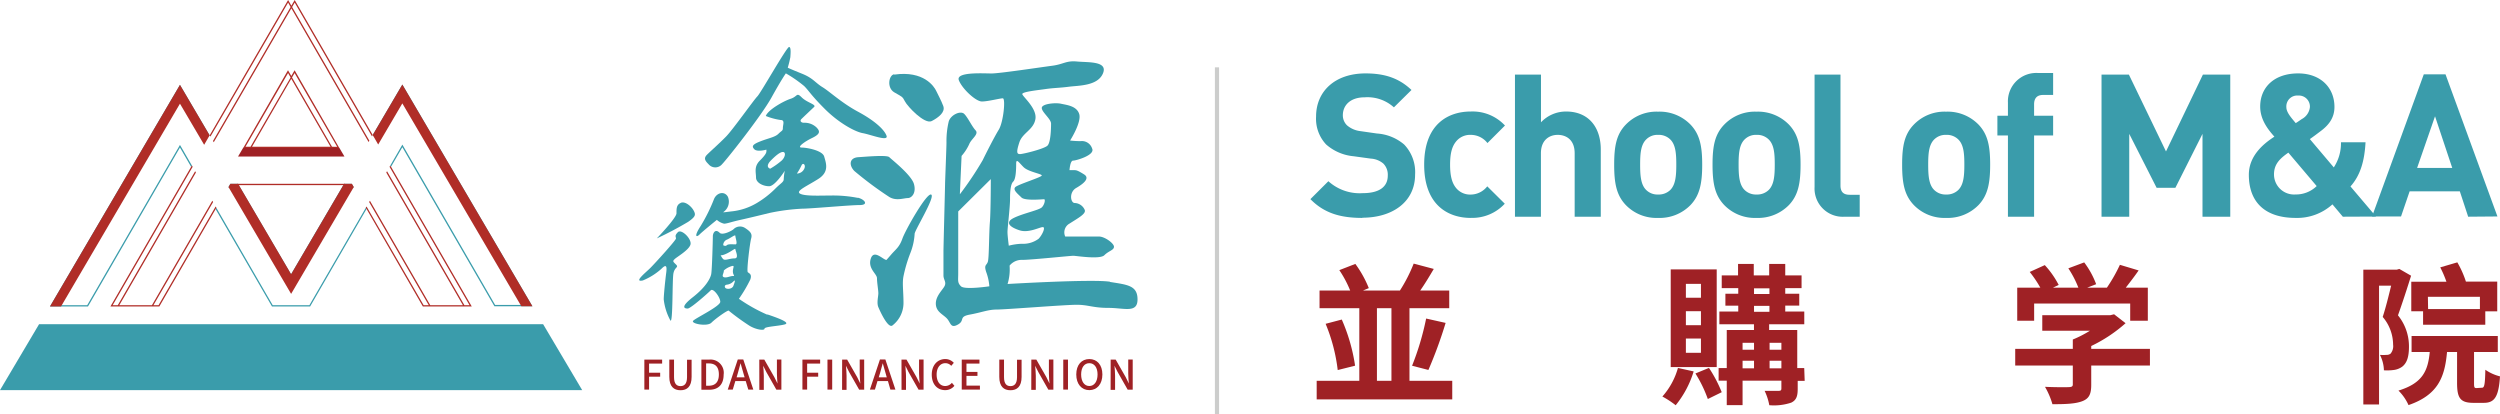 <svg id="图层_1" data-name="图层 1" xmlns="http://www.w3.org/2000/svg" xmlns:xlink="http://www.w3.org/1999/xlink" viewBox="0 0 497.9 82.45"><defs><style>.cls-1{fill:none;}.cls-2{clip-path:url(#clip-path);}.cls-3{fill:#9f2125;}.cls-4{fill:#3a9cab;}.cls-5{fill:#cccdcc;}.cls-6{fill:#b02d27;}</style><clipPath id="clip-path" transform="translate(-111.1 -219.89)"><rect class="cls-1" width="708.66" height="850.39"/></clipPath></defs><title>并购学院logo</title><g class="cls-2"><path class="cls-3" d="M400.33,295.73v3.7h-27v-3.7h8.49V281.27h-7.92v-3.52H380a22.12,22.12,0,0,0-2.16-4.06l3.19-1.24a21.85,21.85,0,0,1,2.68,4.82l-1.15.48h7.35a30.78,30.78,0,0,0,2.74-5.36l4,1.06c-.9,1.53-1.83,3.07-2.7,4.3h5.78v3.52h-7.92v14.46Zm-22-12.2a35.89,35.89,0,0,1,2.65,9.19l-3.46.87a34.47,34.47,0,0,0-2.41-9.21Zm7,12.2h2.89V281.27h-2.89Zm7-3a54.57,54.57,0,0,0,2.8-9.4l3.88.87a87.16,87.16,0,0,1-3.43,9.37Z" transform="translate(-111.1 -219.89)"/><path class="cls-3" d="M448.41,293.86a19.88,19.88,0,0,1-3.58,6.74,18.37,18.37,0,0,0-2.65-1.74,14.4,14.4,0,0,0,3.1-5.69ZM453,293h-9.16V273.54H453Zm-3.14-16.58h-3v2.77h3Zm0,5.45h-3v2.79h3Zm0,5.45h-3v2.83h3Zm1.6,5.84A26.88,26.88,0,0,1,454,298l-2.77,1.36a25.64,25.64,0,0,0-2.47-5.09Zm19.06,2.59h-1.39v1.59c0,1.51-.3,2.26-1.29,2.74a10.83,10.83,0,0,1-4.37.51,11,11,0,0,0-.93-2.86c1.17,0,2.47,0,2.83,0s.51-.12.51-.45V295.7h-7.73v4.87H455V295.7h-1.62v-2.5H455v-7.59h5.42v-1.14h-6.89v-2.53h3.76v-1.18h-2.56v-2.37h2.56v-1.12H454v-2.53h3.25v-2.29h3.13v2.29h3.07v-2.29h3.2v2.29h3.25v2.53h-3.25v1.12h2.79v2.37h-2.79v1.18h3.79v2.53h-7v1.14h5.6v7.59h1.39Zm-12.37-6.21h2.28v-1.38h-2.28Zm0,3.71h2.28v-1.51h-2.28Zm2.28-14.81h3.07v-1.12h-3.07Zm0,3.55h3.07v-1.18h-3.07Zm3.1,7.55h2.35v-1.38h-2.35Zm2.35,2.2h-2.35v1.51h2.35Z" transform="translate(-111.1 -219.89)"/><path class="cls-3" d="M539.28,292.69H527.59v3.85c0,1.87-.45,2.77-1.86,3.28s-3.31.57-5.87.57a15.23,15.23,0,0,0-1.48-3.46c1.93.09,4.16.09,4.76.06s.78-.15.78-.54v-3.76H512.45v-3.32h11.47v-1.86a22.9,22.9,0,0,0,3.41-1.75h-9.49v-3.1h13.58l.72-.18,2.29,1.78a29.17,29.17,0,0,1-6.84,4.54v.57h11.69Zm-23.06-8.92h-3.37v-6.59h4.6a22.89,22.89,0,0,0-2.11-3.13l3-1.36a18,18,0,0,1,2.77,3.95l-1.14.54h5.06a20.27,20.27,0,0,0-2-3.85l3.16-1.18a17,17,0,0,1,2.38,4.34l-1.78.69h3.92a31.73,31.73,0,0,0,2.59-4.55l3.73,1.12c-.81,1.17-1.72,2.35-2.56,3.43h4.39v6.59h-3.51v-3.43H516.22Z" transform="translate(-111.1 -219.89)"/><path class="cls-3" d="M591.29,274.8c-.78,2.53-1.77,5.54-2.61,7.89a9.82,9.82,0,0,1,2.19,6.23c0,2-.39,3.25-1.35,4a3.65,3.65,0,0,1-1.72.66,9.86,9.86,0,0,1-1.92.06,7.11,7.11,0,0,0-.79-3.07,10,10,0,0,0,1.3,0,1.29,1.29,0,0,0,.81-.24,2.33,2.33,0,0,0,.51-1.81,8.56,8.56,0,0,0-2.07-5.51c.6-1.81,1.2-4.25,1.68-6.23h-2.41v23.66h-3.13V273.6h6.66l.51-.15Zm14.12,22.31c.46,0,.61-.51.67-3.58a8.91,8.91,0,0,0,2.92,1.32c-.27,4.13-1.12,5.27-3.22,5.27H603.7c-2.65,0-3.25-1-3.25-4V290h-2c-.45,5.06-1.83,8.55-7.67,10.57a9.58,9.58,0,0,0-2-2.89c4.79-1.47,5.87-3.91,6.23-7.68h-3.62v-3.19h17.17V290h-4.73v6.18c0,.84.06,1,.48,1Zm-11.73-15.23h-2.35V276h7a21.6,21.6,0,0,0-1.23-2.86l3.4-1a19.31,19.31,0,0,1,1.71,3.83h6.24v5.93h-2.38v2.67H593.68Zm1-.43H605V279H594.64Z" transform="translate(-111.1 -219.89)"/><path class="cls-4" d="M268,233.33a19.22,19.22,0,0,0,.51-2.08c0-.34.22-2-.26-2s-5.62,9.14-6.32,9.84-4.86,6.6-6.23,8-3.1,2.92-3.77,3.59-.51,1.13.28,1.91a1.75,1.75,0,0,0,2.7,0c.9-.9,7.81-9.61,9.83-13.26s2.87-4.83,2.87-4.83a25.82,25.82,0,0,1,3.65,2.53c1,1,1.32,1.77,4.1,4.55s6,4.55,7.58,4.83,5.17,1.74,4.72.51-2.36-3-5.67-4.78-5.62-4-7.08-4.89-1.85-1.79-4.1-2.69-2.81-1.18-2.81-1.18" transform="translate(-111.1 -219.89)"/><path class="cls-4" d="M281.94,259.3a25.5,25.5,0,0,0-5.39-.47c-1.9,0-5.15.17-6.11-.37s1.43-1.52,3.66-2.95,1.49-3.19,1.15-4.43-3.48-1.8-4.49-1.8.45-1.12,2.08-1.91,1.65-1.32.84-2.13a3.42,3.42,0,0,0-2.47-.9c-.56,0-.87-.37-.51-.73s2-1.91,2.53-2.41-1.4-.85-2.47-1.92-.79-.17-2.19.28-4.5,2.19-4.95,3.43a12.67,12.67,0,0,0,2.95.8c.9,0,.45.93.45,1.56s-.21.51-.88,1.18-1.86.84-3.5,1.47-1.9,1-1.31,1.61,2.41.08,2.41.08v.3c0,.29-.11.69-1.31,1.89s-.76,2.32-.76,3.37,1.43,1.73,2.61,1.73,3.12-3.08,3.12-3.08a10.69,10.69,0,0,0-.21,1.65c0,.63-.55.76-1.77,2a18.83,18.83,0,0,1-3.67,2.82A12.23,12.23,0,0,1,256.7,262c-2.07.25-1.6.25-1.22-.13a2.51,2.51,0,0,0,.59-2.78c-.64-1.18-2.15-.89-2.74.38a34.24,34.24,0,0,1-2.66,5.39c-1.39,2.11-.92,2.4-.25,1.73s3.45-2.91,3.45-2.91a3.32,3.32,0,0,0,1.44.76c.55,0,1.51-.38,3.24-.76s4.64-1.09,5.86-1.39a41,41,0,0,1,6.49-.84c1.68,0,9.48-.72,11.38-.72s1.05-1.13-.34-1.47m-15.13-7.42a14.85,14.85,0,0,1-2.32,1.65c-.71-.26-.58-.92.17-1.67s1.73-1.66,2.36-1.66.49,1-.21,1.68m3,2.61a11.91,11.91,0,0,0,.92-1.62c.3-.69,1-.05.47.81a1.6,1.6,0,0,1-1.39.81" transform="translate(-111.1 -219.89)"/><path class="cls-4" d="M246.67,260.31c-.85.36-.84,1.14-.84,2.06s-3.92,5-3.92,5a68.6,68.6,0,0,0,6.23-3.29c1.52-1.05,1.56-1.43,1.1-2.27s-1.69-1.9-2.57-1.52" transform="translate(-111.1 -219.89)"/><path class="cls-4" d="M239.17,275.73a12.85,12.85,0,0,0,3.62-2.27c.74-.74,1.22-1,1,.71s-.5,4.51-.5,5.35a11.38,11.38,0,0,0,1.34,4.22c.51.5.34-8.09.59-9.4s1.13-1.16.51-1.77-.7-.65-.25-1.09,2.74-1.73,3.12-2.83-1.77-3.24-2.49-2.52-.38.92-.38,1.26-4.15,4.91-5.1,5.86-3.5,2.95-1.43,2.48" transform="translate(-111.1 -219.89)"/><path class="cls-4" d="M263.9,282.56a33.34,33.34,0,0,1-5.64-3.16,27.51,27.51,0,0,0,2.27-3.84c.38-1.09-.23-1.2-.5-1.47s.42-5.82.67-6.7-.08-1.35-1.18-2.07a1.83,1.83,0,0,0-2.32.21c-.29.3-2.2,1.3-2.78.72-.88-.88-1.35.08-1.35.7s-.16,6.76-.33,7.56-1,2.49-3.63,4.55-1.64,2.28-1.05,2.28,4.09-3.12,4.59-3.63,1.9,1.39,1.9,2.28-4.82,3.19-5.39,3.77,2.78,1.24,3.62.4,3.29-2.57,3.45-2.4a46.27,46.27,0,0,0,4.13,3c1.39.84,3,1,3,.59s2.69-.5,4-.84-1.39-1.31-3.42-2m-8-14.92c.88-.42,1.62-1.08,1.62-.69s.52,1.66,0,1.66-1.43-.11-1.71.17-.71,0-.71,0a1.18,1.18,0,0,1,.8-1.14m-.68,6.17a4,4,0,0,1,1.41-.82c.9-.31.39.2.39,1s.54.92,0,.92-1.29.43-1.8.23,0-.73,0-1.29m1.91,3c-.28.76-1.48.72-1.65.37-.26-.51.31-.6.47-.6a2.16,2.16,0,0,0,1.18-.64c.47-.46.28.11,0,.87m.23-5.45c-1,0-1.91.5-2.27.14a2.52,2.52,0,0,1-.51-.81s.11.22,1.18-.28,1.76-1.16,1.76-.87.79,1.82-.16,1.82" transform="translate(-111.1 -219.89)"/><path class="cls-4" d="M289.19,234.68c-1.08.15-1.52,2.69,0,3.59s1.63.79,2.13,1.8,3.94,4.66,5.34,3.93,2.75-1.8,2.3-3-1-2.14-1.4-3-2.47-4.1-8.37-3.25" transform="translate(-111.1 -219.89)"/><path class="cls-4" d="M282.11,251.19c1.12-.06,5.61-.49,6.1,0s4.4,3.54,4.91,5.34-.45,2.81-1.24,2.81-2.29.62-3.67-.22a70.81,70.81,0,0,1-6.95-5.17c-1.06-1.07-1.13-2.65.85-2.76" transform="translate(-111.1 -219.89)"/><path class="cls-4" d="M287.65,271.66c-.65,0-2.51-2.21-3.13-.24s1.24,3,1.24,3.88.27,2.36.27,3-.36,1.91,0,2.76,2,4.49,2.88,3.59a5.66,5.66,0,0,0,2.13-4.38c0-2.36-.28-4,0-5.37a28.46,28.46,0,0,1,1.35-4.57,12.33,12.33,0,0,0,.87-3.88c0-.67,4.19-7.42,3.29-7.81s-5.12,7.05-5.73,8.78-1.33,2.11-2.25,3.19Z" transform="translate(-111.1 -219.89)"/><path class="cls-4" d="M332.17,276c-3.43-.56-20.4.45-20.4.45a10,10,0,0,0,.4-3.66,3.09,3.09,0,0,1,2.52-1.14c1.75,0,9.61-.82,10.17-.82s5.29.78,6.18-.11,1.92-1,1.92-1.69S331.1,267,330,267h-6.75a2,2,0,0,1,.89-2.6c1.69-1.09,3.29-1.93,3-2.69a2.26,2.26,0,0,0-2-1.39c-.84,0-1.18-2.15.3-3s2.78-1.94,1.56-2.7-1.52-.84-1.9-.84-1,0-1,0,.12-1.9.71-1.9,4.43-1.09,3.8-2.4a2.14,2.14,0,0,0-2.32-1.48,20.21,20.21,0,0,1-2.07-.12s2.32-3.63,1.82-5.27-2.53-1.81-3.63-2.06-3.83,0-3.83.84,1.85,2.19,1.85,3.12-.06,3.73-.71,4.38-4.85,1.69-5.48,1.69-.76-.38-.13-2.32,2.82-2.49,3.2-4.64-2.61-4.55-2.61-5,3-.76,4.68-1,2.7-.21,4.63-.46,5.69-.14,6.75-2.64-2.95-2.17-5.15-2.38-2.69.55-4.93.84-10.49,1.54-12.09,1.54-7.16-.36-6.53,1.33,3.37,4.25,4.59,4.25,3.58-.63,4.17-.63.13,4.72-.8,6.24-2.61,4.85-3.2,6.07a65.77,65.77,0,0,1-4.55,6.8c0-.27.34-7.64.34-7.64a9.57,9.57,0,0,0,1.51-2.32c.43-1.1,2-2,1.27-2.78s-1.52-2.53-2.25-3.26-2.7.19-3.09,1.5a16.78,16.78,0,0,0-.45,4.17c0,1-.28,7.76-.28,8.26S299,269.12,299,269.9v4.83c0,.85.56,1.24.28,2s-1.8,2-1.8,3.6,1.29,2.08,2.14,2.92.73,2.13,2.24,1.29.06-1.57,2.42-2,3.6-1,5.34-1,13.54-.95,15.9-.95,3.2.62,6.35.62,5.78,1.12,5.78-1.69-2.07-2.92-5.5-3.48m-19.89-16.47c0-1.51.1-3,.63-3.51s.59-2.36.59-3.54.53-.28,1.48.66,3.62,1.32,3.62,1.66-4.72,1.77-5.27,2.32.51,1.35,1.22,2.06,4.22.35,4.51.35.13,1-.42,1.59-3.79,1.22-5.64,2.15-.64,1.86,1.18,2.45,4-.64,4.63-.64-.17,1.65-.84,2.32a5.12,5.12,0,0,1-3.33,1,11.68,11.68,0,0,0-2.61.38s-.26-2-.26-2.74.51-5,.51-6.48m-4,4.37c-.21,2.41-.16,7.25-.42,8.05s-.84.55-.29,2.15a10.46,10.46,0,0,1,.59,2.74s-4.91.74-5.65,0-.55-1.18-.55-2.61V262l6.49-6.44s0,6-.17,8.42" transform="translate(-111.1 -219.89)"/><polygon class="cls-3" points="128.33 71.62 131.87 71.62 131.87 72.41 129.27 72.41 129.27 74.23 131.48 74.23 131.48 75.02 129.27 75.02 129.27 77.59 128.33 77.59 128.33 71.62"/><path class="cls-3" d="M244.4,294.92v-3.41h.94V295c0,1.35.54,1.79,1.29,1.79s1.3-.44,1.3-1.79v-3.47h.91v3.41c0,1.94-.89,2.67-2.21,2.67s-2.23-.73-2.23-2.67" transform="translate(-111.1 -219.89)"/><path class="cls-3" d="M250.79,291.51h1.55a2.63,2.63,0,0,1,2.88,3c0,1.94-1.05,3-2.83,3h-1.6Zm1.48,5.2c1.29,0,2-.75,2-2.24s-.69-2.2-2-2.2h-.54v4.44Z" transform="translate(-111.1 -219.89)"/><path class="cls-3" d="M259.62,295.78h-2.07l-.51,1.7h-1l2-6h1.09l2,6h-1Zm-.22-.74-.24-.81c-.2-.64-.38-1.31-.57-2h0c-.17.68-.36,1.34-.55,2l-.24.81Z" transform="translate(-111.1 -219.89)"/><path class="cls-3" d="M262.32,291.51h1l2,3.5.63,1.27h0c-.05-.62-.12-1.34-.12-2v-2.78h.89v6h-1l-2-3.52-.62-1.25h0c.05.62.12,1.31.12,2v2.81h-.89Z" transform="translate(-111.1 -219.89)"/><polygon class="cls-3" points="159.81 71.62 163.34 71.62 163.34 72.41 160.75 72.41 160.75 74.23 162.95 74.23 162.95 75.02 160.75 75.02 160.75 77.59 159.81 77.59 159.81 71.62"/><rect class="cls-3" x="164.8" y="71.62" width="0.94" height="5.97"/><path class="cls-3" d="M278.82,291.51h1l2,3.5.62,1.27h0c-.05-.62-.12-1.34-.12-2v-2.78h.89v6h-1l-2-3.52-.63-1.25h0c.05.62.12,1.31.12,2v2.81h-.89Z" transform="translate(-111.1 -219.89)"/><path class="cls-3" d="M287.94,295.78h-2.08l-.51,1.7h-1l2-6h1.08l2,6h-1Zm-.23-.74-.23-.81c-.2-.64-.38-1.31-.57-2h0c-.17.68-.36,1.34-.55,2l-.25.81Z" transform="translate(-111.1 -219.89)"/><path class="cls-3" d="M290.64,291.51h1l2,3.5.63,1.27h0c-.05-.62-.13-1.34-.13-2v-2.78h.9v6h-1l-2-3.52-.62-1.25h0c0,.62.12,1.31.12,2v2.81h-.89Z" transform="translate(-111.1 -219.89)"/><path class="cls-3" d="M296.67,294.51c0-1.95,1.19-3.11,2.7-3.11a2.28,2.28,0,0,1,1.69.75l-.51.6a1.57,1.57,0,0,0-1.17-.53c-1,0-1.74.86-1.74,2.26s.66,2.29,1.72,2.29a1.75,1.75,0,0,0,1.32-.64l.5.6a2.34,2.34,0,0,1-1.85.86c-1.51,0-2.66-1.12-2.66-3.08" transform="translate(-111.1 -219.89)"/><polygon class="cls-3" points="191.54 71.62 195.07 71.62 195.07 72.41 192.48 72.41 192.48 74.07 194.67 74.07 194.67 74.86 192.48 74.86 192.48 76.8 195.16 76.8 195.16 77.59 191.54 77.59 191.54 71.62"/><path class="cls-3" d="M310.12,294.92v-3.41h.94V295c0,1.35.53,1.79,1.28,1.79s1.31-.44,1.31-1.79v-3.47h.91v3.41c0,1.94-.9,2.67-2.22,2.67s-2.22-.73-2.22-2.67" transform="translate(-111.1 -219.89)"/><path class="cls-3" d="M316.5,291.51h1l2,3.5.62,1.27h0c-.05-.62-.12-1.34-.12-2v-2.78h.89v6h-1l-2-3.52-.63-1.25h0c.05.62.13,1.31.13,2v2.81h-.9Z" transform="translate(-111.1 -219.89)"/><rect class="cls-3" x="211.76" y="71.62" width="0.94" height="5.97"/><path class="cls-3" d="M325.45,294.47c0-1.92,1.06-3.07,2.6-3.07s2.6,1.15,2.6,3.07-1.07,3.12-2.6,3.12-2.6-1.2-2.6-3.12m4.24,0c0-1.4-.65-2.25-1.64-2.25s-1.63.85-1.63,2.25.64,2.3,1.63,2.3,1.64-.9,1.64-2.3" transform="translate(-111.1 -219.89)"/><path class="cls-3" d="M332.3,291.51h1l2,3.5.62,1.27h0c-.05-.62-.12-1.34-.12-2v-2.78h.89v6h-1l-2-3.52-.63-1.25h0c.05.62.12,1.31.12,2v2.81h-.89Z" transform="translate(-111.1 -219.89)"/><rect class="cls-5" x="241.96" y="13.41" width="0.83" height="69.04"/><polygon class="cls-4" points="108.17 64.57 115.95 77.7 0 77.7 7.78 64.57 108.17 64.57"/><polygon class="cls-4" points="37.99 32.57 36.07 29.25 35.84 28.86 35.62 29.25 17.37 60.78 10.4 60.78 35.84 17.41 41.29 26.69 41.59 27.2 41.74 26.95 35.84 16.9 9.95 61.04 17.52 61.04 35.84 29.38 38.09 33.27 38.24 33.01 37.99 32.57"/><polygon class="cls-6" points="40.66 28.84 41.75 26.95 35.84 16.9 9.95 61.04 12.15 61.04 35.84 20.65 40.66 28.84"/><polygon class="cls-4" points="45.64 37.49 46 36.87 46.02 36.87 47.26 36.87 47.26 36.87 57.74 54.74 57.97 55.12 58.19 54.74 68.67 36.87 68.68 36.87 69.91 36.87 69.93 36.87 70.29 37.49 70.43 37.25 70.06 36.61 68.53 36.61 57.97 54.62 57.97 54.61 57.96 54.62 47.4 36.61 45.87 36.61 45.5 37.25 45.64 37.49"/><polygon class="cls-4" points="72.95 41.22 61.62 60.78 61.61 60.78 54.32 60.78 54.31 60.78 43.24 41.65 43.24 41.65 43.09 41.39 42.94 41.65 54.17 61.04 54.19 61.04 54.2 61.04 61.73 61.04 61.74 61.04 61.76 61.04 73.09 41.47 72.95 41.22"/><path class="cls-6" d="M178.47,249,170,234.27l-.22-.39-.23.39-.43.75-.44-.75-.22-.39-.23.39L159.75,249l-.23.38h19.17Zm-17.41,0-.07.12h-1l8.48-14.68.51.88Zm.23.12,7.82-13.54,7.82,13.54Zm15.94,0-.08-.12-7.89-13.68.51-.88,8.48,14.68Z" transform="translate(-111.1 -219.89)"/><polygon class="cls-6" points="57.38 0.52 57.88 1.4 42.42 28.07 42.57 28.33 58.03 1.66 73.41 28.28 73.56 28.02 58.18 1.4 58.69 0.52 74.08 27.15 74.23 26.89 58.69 0 58.03 1.14 57.38 0 41.76 26.95 41.91 27.2 57.38 0.52"/><polygon class="cls-6" points="47.42 36.87 68.53 36.87 68.69 36.61 47.26 36.61 47.42 36.87"/><polygon class="cls-6" points="93.51 60.78 92.49 60.78 77.08 34.1 76.93 34.36 92.19 60.78 85.69 60.78 73.67 39.98 73.52 40.24 85.39 60.78 84.37 60.78 73 41.12 72.86 41.37 84.22 61.04 85.54 61.04 92.64 61.04 93.96 61.04 77.73 32.96 77.58 33.22 93.51 60.78"/><polygon class="cls-6" points="22.44 60.78 23.46 60.78 38.87 34.1 39.02 34.36 23.76 60.78 30.26 60.78 42.29 39.98 42.44 40.24 30.56 60.78 31.58 60.78 42.95 41.12 43.1 41.37 31.73 61.04 30.41 61.04 23.31 61.04 21.99 61.04 38.22 32.96 38.37 33.22 22.44 60.78"/><polygon class="cls-6" points="70.46 37.25 70.09 36.61 68.54 36.61 57.98 54.62 47.42 36.61 45.88 36.61 45.51 37.26 57.98 58.53 70.46 37.25"/><polygon class="cls-4" points="77.99 32.52 79.91 29.19 80.13 28.8 80.36 29.19 98.61 60.73 105.58 60.73 80.13 17.35 74.69 26.63 74.38 27.14 74.23 26.89 80.13 16.84 106.03 60.99 98.46 60.99 80.13 29.32 77.88 33.21 77.73 32.96 77.99 32.52"/><polygon class="cls-6" points="75.32 28.78 74.23 26.89 80.13 16.84 106.03 60.99 103.83 60.99 80.13 20.59 75.32 28.78"/><polygon class="cls-3" points="68.6 31.17 47.41 31.17 48.42 29.45 67.59 29.45 68.6 31.17"/><path class="cls-4" d="M382.41,263.29c-4.29,0-7.55-.91-10.33-3.74l3.58-3.57a9.29,9.29,0,0,0,6.83,2.38c3.26,0,5-1.23,5-3.5a3.16,3.16,0,0,0-.87-2.38,4.21,4.21,0,0,0-2.51-1l-3.41-.47a9.62,9.62,0,0,1-5.49-2.35,7.48,7.48,0,0,1-2-5.56c0-5,3.74-8.59,9.86-8.59,3.9,0,6.72,1,9.14,3.3l-3.5,3.46a7.85,7.85,0,0,0-5.8-2c-2.94,0-4.37,1.63-4.37,3.58a2.77,2.77,0,0,0,.83,2A4.94,4.94,0,0,0,382,246l3.34.48a9.31,9.31,0,0,1,5.4,2.18,7.93,7.93,0,0,1,2.19,6c0,5.49-4.57,8.59-10.5,8.59" transform="translate(-111.1 -219.89)"/><path class="cls-4" d="M404,263.29c-4.14,0-9.26-2.23-9.26-10.61s5.12-10.58,9.26-10.58a8.8,8.8,0,0,1,6.83,2.79l-3.49,3.49a4.2,4.2,0,0,0-3.34-1.63,3.57,3.57,0,0,0-2.94,1.36c-.8,1-1.16,2.38-1.16,4.57s.36,3.61,1.16,4.61a3.59,3.59,0,0,0,2.94,1.35A4.2,4.2,0,0,0,407.3,257l3.49,3.46a8.82,8.82,0,0,1-6.83,2.82" transform="translate(-111.1 -219.89)"/><path class="cls-4" d="M424.71,263.05V250.41c0-2.74-1.75-3.66-3.38-3.66s-3.34,1-3.34,3.66v12.64h-5.17v-28.3H418v9.5a6.85,6.85,0,0,1,5-2.15c4.53,0,6.91,3.18,6.91,7.56v13.39Z" transform="translate(-111.1 -219.89)"/><path class="cls-4" d="M447.76,260.75a8.59,8.59,0,0,1-6.44,2.54,8.49,8.49,0,0,1-6.4-2.54c-1.87-1.95-2.34-4.3-2.34-8.07s.47-6.08,2.34-8a8.49,8.49,0,0,1,6.4-2.55,8.59,8.59,0,0,1,6.44,2.55c1.87,1.95,2.35,4.29,2.35,8s-.48,6.12-2.35,8.07m-4-13.08a3.26,3.26,0,0,0-2.43-.92,3.15,3.15,0,0,0-2.38.92c-1.08,1.07-1.2,2.86-1.2,5s.12,4,1.2,5.05a3.18,3.18,0,0,0,2.38.91,3.3,3.3,0,0,0,2.43-.91c1.07-1.08,1.19-2.91,1.19-5.05s-.12-3.94-1.19-5" transform="translate(-111.1 -219.89)"/><path class="cls-4" d="M467.36,260.75a8.59,8.59,0,0,1-6.44,2.54,8.49,8.49,0,0,1-6.4-2.54c-1.87-1.95-2.35-4.3-2.35-8.07s.48-6.08,2.35-8a8.49,8.49,0,0,1,6.4-2.55,8.59,8.59,0,0,1,6.44,2.55c1.87,1.95,2.34,4.29,2.34,8s-.47,6.12-2.34,8.07m-4-13.08a3.24,3.24,0,0,0-2.42-.92,3.17,3.17,0,0,0-2.39.92c-1.07,1.07-1.19,2.86-1.19,5s.12,4,1.19,5.05a3.2,3.2,0,0,0,2.39.91,3.27,3.27,0,0,0,2.42-.91c1.08-1.08,1.2-2.91,1.2-5.05s-.12-3.94-1.2-5" transform="translate(-111.1 -219.89)"/><path class="cls-4" d="M478.49,263.05a5.62,5.62,0,0,1-6-5.92V234.75h5.16v22.06c0,1.23.52,1.87,1.83,1.87h2v4.37Z" transform="translate(-111.1 -219.89)"/><path class="cls-4" d="M505.12,260.75a8.59,8.59,0,0,1-6.44,2.54,8.49,8.49,0,0,1-6.4-2.54c-1.87-1.95-2.35-4.3-2.35-8.07s.48-6.08,2.35-8a8.49,8.49,0,0,1,6.4-2.55,8.59,8.59,0,0,1,6.44,2.55c1.87,1.95,2.34,4.29,2.34,8s-.47,6.12-2.34,8.07m-4-13.08a3.24,3.24,0,0,0-2.42-.92,3.19,3.19,0,0,0-2.39.92c-1.07,1.07-1.19,2.86-1.19,5s.12,4,1.19,5.05a3.22,3.22,0,0,0,2.39.91,3.27,3.27,0,0,0,2.42-.91c1.08-1.08,1.2-2.91,1.2-5.05s-.12-3.94-1.2-5" transform="translate(-111.1 -219.89)"/><path class="cls-4" d="M516.21,246.87v16.18H511V246.87H508.9v-3.93H511v-2.59a5.65,5.65,0,0,1,6-5.92H520v4.37h-2c-1.23,0-1.79.68-1.79,1.87v2.27H520v3.93Z" transform="translate(-111.1 -219.89)"/><polygon class="cls-4" points="438.65 43.16 438.65 26.66 433.25 37.4 429.51 37.4 424.06 26.66 424.06 43.16 418.54 43.16 418.54 14.86 423.99 14.86 431.38 30.16 438.73 14.86 444.18 14.86 444.18 43.16 438.65 43.16"/><path class="cls-4" d="M577.7,263.05l-2.07-2.46a10.48,10.48,0,0,1-7.31,2.7c-6.24,0-9.34-3.26-9.34-8.59,0-3.61,2.62-6,5.09-7.59-1.16-1.31-2.83-3.3-2.83-6,0-3.86,2.83-6.6,7.56-6.6,4.45,0,7.23,2.82,7.23,6.68,0,2.19-1.15,3.66-2.9,4.93,0,0-1.31,1-2,1.47l4.77,5.64a8.81,8.81,0,0,0,1.43-5h4.89c-.2,3.66-1,6.56-3,8.79l5.09,6Zm-10.85-12.76c-1.71,1.19-2.86,2.31-2.86,4.33a4,4,0,0,0,4.29,4,5.91,5.91,0,0,0,4.21-1.67Zm1.95-11.37a2.17,2.17,0,0,0-2.35,2.31c0,1,.88,2,1.87,3.18.4-.24,1.19-.8,1.19-.8a3.05,3.05,0,0,0,1.63-2.38,2.2,2.2,0,0,0-2.34-2.31" transform="translate(-111.1 -219.89)"/><path class="cls-4" d="M602.66,263.05,601,258h-10l-1.71,5h-5.77l10.3-28.3h4.33l10.34,28.3Zm-6.6-20-3.57,10.29h7Z" transform="translate(-111.1 -219.89)"/></g></svg>